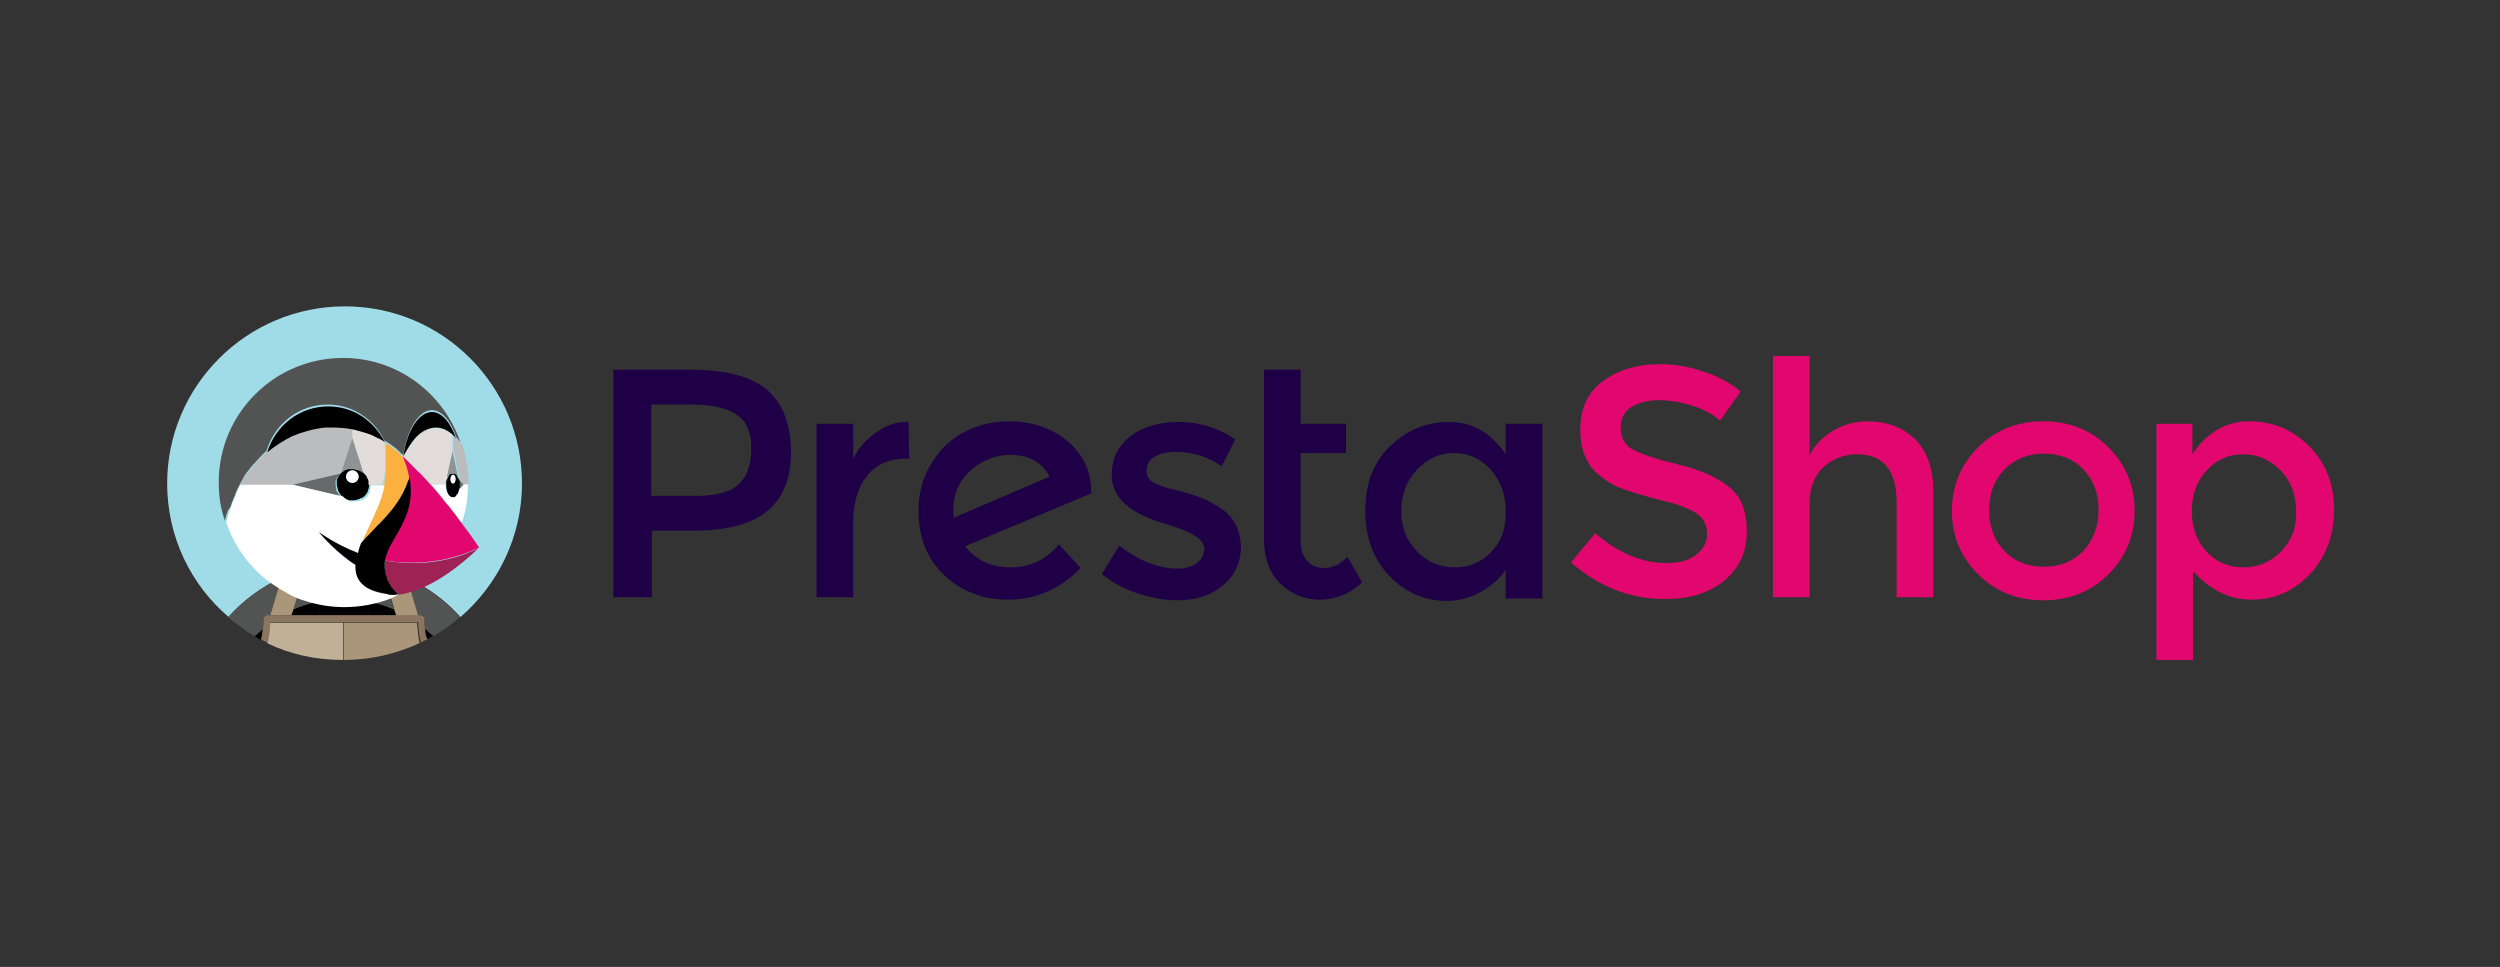 <?xml version="1.0" encoding="utf-8"?>
<!-- Generator: Adobe Illustrator 25.4.1, SVG Export Plug-In . SVG Version: 6.00 Build 0)  -->
<svg version="1.1" id="Layer_1" xmlns="http://www.w3.org/2000/svg" xmlns:xlink="http://www.w3.org/1999/xlink" x="0px" y="0px"
	 viewBox="0 0 402.3 155.6" style="enable-background:new 0 0 402.3 155.6;" xml:space="preserve">
<rect x="0" y="0" width="402.3" height="155.6" fill="#333333" stroke="none"/>
<style type="text/css">
	.st0{fill:#1F0047;}
	.st1{fill:#E2066F;}
	.st2{fill:#A0DBE8;}
	.st3{fill:#525353;}
	.st4{fill:#AA9678;}
	.st5{fill:#C0B098;}
	.st6{fill:#786453;}
	.st7{fill:#8B7460;}
	.st8{fill:none;}
	.st9{fill:#FFFFFF;}
	.st10{fill:#BBBCBD;}
	.st11{fill:#676A6A;}
	.st12{fill:#909393;}
	.st13{fill:#E2DDDB;}
	.st14{fill:#FBB040;}
	.st15{fill:#9F2255;}
</style>
<g id="Calque_2">
	<g id="XMLID_192_">
		<g id="XMLID_323_">
			<path id="XMLID_341_" class="st0" d="M153.5,83.3c0-0.2-0.1-0.5-0.1-1c0-2.9,1-5.1,2.9-6.7c1.9-1.6,4-2.4,6.3-2.4
				c3,0,5.1,1.2,6.3,3.5L153.5,83.3z M175.6,79.2c0-3.4-1.3-6.1-3.8-8.2c-2.5-2.1-5.7-3.2-9.5-3.2c-2.4,0-4.7,0.5-6.9,1.6
				c-2.2,1.1-4,2.7-5.4,5c-1.5,2.3-2.2,4.9-2.2,7.8c0,4.3,1.4,7.8,4.2,10.4c2.8,2.6,6.2,3.9,10.2,3.9c4.5,0,8.4-1.7,11.7-5.1
				l-3.5-3.8c-2,2.4-4.6,3.7-7.7,3.7s-5.6-1.1-7.4-3.4l20.3-8.5L175.6,79.2z"/>
			<path id="XMLID_189_" class="st0" d="M141.1,69.5c-1.6,1.1-2.9,2.5-3.8,4.3v-5.6h-5.9v27.9h5.9V84.2c0-3.2,0.7-5.7,2.2-7.6
				c1.5-1.9,3.6-2.8,6.5-2.8h0.3l-0.1-5.9C144.4,67.8,142.7,68.4,141.1,69.5"/>
			<path id="XMLID_188_" class="st0" d="M196.6,81.9c-0.9-0.6-1.8-1.1-2.6-1.5c-0.8-0.3-1.7-0.7-2.5-0.9c-0.9-0.3-1.9-0.6-3-0.8
				c-1.1-0.3-2-0.6-2.6-0.9c-0.9-0.4-1.4-1.1-1.4-2c0-1,0.4-1.8,1.3-2.3c0.9-0.5,2-0.8,3.4-0.8c2.7,0,5.1,0.8,7.4,2.3l2.2-4.3
				c-2.9-1.9-5.9-2.8-9.1-2.8c-3.2,0-5.8,0.8-7.8,2.3c-2,1.6-3,3.6-3,6.2c0,3.7,2.9,6.3,8.7,7.9c0.1,0,0.3,0.1,0.6,0.2
				c3.7,1.1,5.6,2.4,5.6,3.8c0,0.9-0.4,1.7-1.2,2.3c-0.8,0.6-1.8,0.9-3.1,0.9c-3,0-6.2-1.2-9.4-3.7l-2.8,4.6
				c1.7,1.3,3.6,2.4,5.8,3.1c2.2,0.7,4.3,1.1,6.3,1.1c3,0,5.5-0.8,7.4-2.4c1.9-1.6,2.9-3.7,2.9-6.4
				C199.5,85.1,198.5,83.2,196.6,81.9"/>
			<path id="XMLID_336_" class="st0" d="M119,77.8c-1.2,1.3-3.6,2-7,2h-7.2V65.1h6.3c3.4,0,5.8,0.5,7.4,1.6c1.6,1,2.4,2.8,2.4,5.4
				C120.9,74.6,120.3,76.5,119,77.8 M123.4,62.7c-2.5-2.1-6.6-3.2-12.2-3.2H98.7v36.6h6.2V85.4h6.5c5.4,0,9.4-1,12-3.1
				c2.6-2.1,3.9-5.3,3.9-9.7C127.2,68.1,125.9,64.8,123.4,62.7"/>
			<path id="XMLID_185_" class="st0" d="M213.2,91.4c-1.3,0-2.2-0.4-2.9-1.2c-0.7-0.8-1-1.8-1-3.2V72.9h7.3v-4.7h-7.3v-8.7h-5.9
				v27.4c0,2.9,0.9,5.3,2.6,7c1.8,1.7,3.9,2.6,6.4,2.6c2.5,0,4.8-0.9,6.8-2.8l-2.4-4.1C215.7,90.8,214.4,91.4,213.2,91.4"/>
			<path id="XMLID_332_" class="st0" d="M240,88.8c-1.6,1.7-3.6,2.5-5.9,2.5c-2.3,0-4.3-0.8-6-2.5c-1.7-1.7-2.6-3.8-2.6-6.5
				c0-2.7,0.8-4.9,2.5-6.7c1.7-1.8,3.7-2.7,6-2.7c2.3,0,4.3,0.9,5.9,2.7c1.6,1.8,2.4,4,2.4,6.7C242.4,84.9,241.6,87.1,240,88.8
				 M242.3,73.1c-2.4-3.5-5.4-5.2-9.1-5.2c-3.7,0-6.8,1.3-9.5,3.9c-2.7,2.6-4,6-4,10.4c0,4.3,1.3,7.8,3.9,10.5c2.6,2.7,5.7,4,9.2,4
				c1.7,0,3.5-0.4,5.2-1.3c1.7-0.9,3.2-2.1,4.3-3.7v4.6h5.9V68.2h-5.9L242.3,73.1L242.3,73.1z"/>
			<path id="XMLID_329_" class="st1" d="M335.2,88.7c-1.7,1.7-3.8,2.5-6.3,2.5c-2.5,0-4.7-0.8-6.3-2.5c-1.7-1.7-2.5-3.9-2.5-6.6
				c0-2.7,0.8-4.9,2.5-6.6c1.7-1.7,3.8-2.5,6.3-2.5c2.5,0,4.7,0.8,6.3,2.5c1.7,1.7,2.5,3.9,2.5,6.6S336.8,87,335.2,88.7 M328.8,67.8
				c-4.2,0-7.7,1.4-10.5,4.2c-2.8,2.8-4.2,6.2-4.2,10.2s1.4,7.4,4.2,10.2c2.8,2.8,6.3,4.2,10.5,4.2c4.2,0,7.7-1.4,10.5-4.2
				c2.8-2.8,4.2-6.2,4.2-10.2s-1.4-7.4-4.2-10.2C336.5,69.2,333,67.8,328.8,67.8"/>
			<path id="XMLID_326_" class="st1" d="M367,88.8c-1.7,1.7-3.7,2.5-6,2.5s-4.3-0.8-5.9-2.5c-1.6-1.7-2.4-3.9-2.4-6.5
				c0-2.7,0.8-4.9,2.4-6.6c1.6-1.8,3.6-2.6,5.9-2.6c2.3,0,4.3,0.9,6,2.6c1.7,1.8,2.5,4,2.5,6.7C369.6,84.9,368.7,87.1,367,88.8
				 M371.5,71.7c-2.7-2.6-5.8-3.9-9.6-3.9c-3.7,0-6.8,1.8-9.1,5.3v-4.9H347v38h5.9V91.9c2.8,3.1,5.9,4.6,9.5,4.6
				c3.5,0,6.6-1.3,9.2-4c2.6-2.7,4-6.2,4-10.5S374.1,74.3,371.5,71.7"/>
			<path id="XMLID_178_" class="st1" d="M300.5,67.8c-2,0-3.8,0.5-5.5,1.5c-1.7,1-3,2.3-3.8,4v-16h-5.9v38.8h5.9V81
				c0-2.6,0.8-4.5,2.3-5.9c1.5-1.3,3.3-2,5.3-2c4.3,0,6.4,2.6,6.4,7.7v15.3h5.9V79c0-3.6-1-6.4-2.9-8.3
				C306.2,68.8,303.7,67.8,300.5,67.8"/>
			<path id="XMLID_177_" class="st1" d="M278.4,78.5c-1.9-1.6-4.7-2.9-8.5-3.8c-3.8-0.9-6.2-1.8-7.4-2.5c-1.2-0.8-1.7-1.9-1.7-3.4
				c0-1.5,0.6-2.6,1.7-3.3c1.2-0.7,2.6-1.1,4.4-1.1c1.8,0,3.6,0.3,5.5,0.9c1.8,0.6,3.3,1.4,4.4,2.4l3.3-4.7c-1.7-1.4-3.7-2.5-6-3.2
				c-2.3-0.8-4.6-1.2-7-1.2c-3.6,0-6.7,0.9-9.1,2.7c-2.5,1.8-3.7,4.4-3.7,7.8c0,3.4,1.1,5.9,3.2,7.5c1.1,0.9,2.3,1.6,3.7,2.1
				c1.4,0.5,3.4,1.1,6.1,1.8c2.7,0.6,4.6,1.4,5.7,2.1c1.1,0.8,1.7,1.9,1.7,3.3s-0.6,2.5-1.8,3.4c-1.2,0.9-2.7,1.3-4.7,1.3
				c-4,0-7.8-1.6-11.5-4.8l-3.9,4.7c4.4,3.9,9.5,5.9,15.2,5.9c3.9,0,7.1-1,9.5-3c2.4-2,3.6-4.6,3.6-7.8S280.3,80.1,278.4,78.5"/>
		</g>
		<path id="XMLID_176_" class="st2" d="M45.3,93c0.5-0.2,0.9-0.4,1.4-0.6c0.5-0.2,1.1-0.4,1.6-0.5c0.7-0.2,1.3-0.4,2-0.5
			c0.9-0.2,1.8-0.3,2.8-0.4c-0.5,1.7-1.1,3.3-1.7,4.9c0,0.3,0,0.6,0.1,1c1.3-0.3,2.6-0.4,3.9-0.4c1.3,0,2.7,0.1,3.9,0.4
			c0-0.3,0-0.6,0.1-1c-0.6-1.6-1.2-3.3-1.7-4.9c0.9,0.1,1.9,0.2,2.8,0.4c0.7,0.1,1.4,0.3,2,0.5c0.5,0.2,1.1,0.3,1.6,0.5
			c0.5,0.2,0.9,0.4,1.4,0.6c3.2,1.4,6.2,3.6,8.6,6.3c6-5.2,9.9-12.9,9.9-21.5c0-15.7-12.7-28.5-28.5-28.5S26.9,62.1,26.9,77.8
			c0,8.6,3.8,16.3,9.9,21.5C39.2,96.6,42.1,94.4,45.3,93z"/>
		<path id="XMLID_175_" class="st3" d="M47.2,98.2c1.3-0.6,2.7-1,4.2-1.3c0-0.3,0-0.6-0.1-1c0.6-1.6,1.2-3.3,1.7-4.9
			c-0.9,0.1-1.9,0.2-2.8,0.4c-0.7,0.1-1.4,0.3-2,0.5c-0.5,0.2-1.1,0.3-1.6,0.5l2.1,0.5L47.2,98.2z"/>
		<path id="XMLID_174_" class="st3" d="M42.3,101.2c0.1-0.5,0.1-1.1,0.1-1.6c0-0.3,0.3-0.6,0.6-0.6h0.5l1.8-6
			c-3.2,1.4-6.2,3.6-8.6,6.3c1.3,1.1,2.8,2.2,4.3,3.1C41.5,102,41.9,101.6,42.3,101.2z"/>
		<path id="XMLID_173_" class="st3" d="M65.4,93l1.8,6h0.5c0.3,0,0.6,0.3,0.6,0.6c0,0.5,0,1.1,0.1,1.6c0.4,0.4,0.9,0.8,1.3,1.2
			c1.5-0.9,3-1.9,4.3-3.1C71.5,96.6,68.6,94.4,65.4,93z"/>
		<path id="XMLID_172_" class="st3" d="M61.9,92.9l2.1-0.5c-0.5-0.2-1.1-0.4-1.6-0.5c-0.7-0.2-1.3-0.4-2-0.5
			c-0.9-0.2-1.8-0.3-2.8-0.4c0.5,1.7,1.1,3.3,1.7,4.9c0,0.3,0,0.6-0.1,1c1.5,0.3,2.9,0.7,4.2,1.3L61.9,92.9z"/>
		<path id="XMLID_171_" d="M55.3,99h4c-0.1-0.7-0.1-1.5-0.1-2.2c-1.3-0.3-2.6-0.4-3.9-0.4s-2.7,0.1-3.9,0.4c0,0.7,0,1.5-0.1,2.2
			H55.3z"/>
		<path id="XMLID_170_" d="M41,102.4c0.3,0.2,0.7,0.4,1,0.6c0.1-0.6,0.2-1.1,0.3-1.7C41.9,101.6,41.5,102,41,102.4z"/>
		<path id="XMLID_169_" d="M46.9,99h4.4c0.1-0.7,0.1-1.5,0.1-2.2c-1.5,0.3-2.9,0.7-4.2,1.3L46.9,99z"/>
		<path id="XMLID_168_" d="M68.4,101.2c0.1,0.6,0.1,1.2,0.3,1.7c0.3-0.2,0.7-0.4,1-0.6C69.2,102,68.8,101.6,68.4,101.2z"/>
		<path id="XMLID_167_" d="M63.7,99l-0.3-0.9c-1.3-0.6-2.7-1-4.2-1.3c0,0.7,0,1.5,0.1,2.2L63.7,99L63.7,99z"/>
		<path id="XMLID_166_" class="st4" d="M46.9,99l0.3-0.9l1.6-5.2l-2.1-0.5c-0.5,0.2-0.9,0.4-1.4,0.6l-1.8,6h2L46.9,99L46.9,99z"/>
		<path id="XMLID_165_" class="st4" d="M63.5,98.2l0.3,0.9h1.5h2l-1.8-6c-0.5-0.2-0.9-0.4-1.4-0.6l-2.1,0.5L63.5,98.2z"/>
		<path id="XMLID_164_" class="st5" d="M43.6,100.2C43.6,100.2,43.6,100.2,43.6,100.2L43.6,100.2C43.6,100.2,43.6,100.2,43.6,100.2z
			"/>
		<path id="XMLID_163_" class="st5" d="M55.3,100.2h-4.2h-4.6h-3c0,0,0,0-0.1,0c0,1.1-0.2,2.2-0.4,3.3c3.7,1.8,7.8,2.7,12.2,2.7
			V100.2z"/>
		<path id="XMLID_162_" class="st4" d="M67.1,100.2L67.1,100.2C67.1,100.2,67.1,100.2,67.1,100.2C67.1,100.2,67.1,100.2,67.1,100.2z
			"/>
		<path id="XMLID_161_" class="st4" d="M67.1,100.2h-3h-4.6h-4.2l0,0v6c4.4,0,8.5-1,12.2-2.7C67.3,102.4,67.2,101.4,67.1,100.2
			C67.1,100.2,67.1,100.2,67.1,100.2z"/>
		<path id="XMLID_159_" class="st7" d="M68.4,101.2c-0.1-0.5-0.1-1.1-0.1-1.6c0-0.3-0.3-0.6-0.6-0.6h-0.5h-2h-1.5h-4.4h-4h-4h-4.4
			h-1.5h-2H43c-0.3,0-0.6,0.3-0.6,0.6c0,0.5,0,1.1-0.1,1.6c-0.1,0.6-0.1,1.2-0.3,1.7c0.4,0.2,0.7,0.4,1.1,0.5
			c0.2-1.1,0.4-2.2,0.4-3.3c0,0,0,0,0,0h0.1h3h4.6h4.2l0,0h4.2h4.6h3h0.1c0,0,0,0,0,0c0,1.1,0.2,2.2,0.4,3.3
			c0.4-0.2,0.7-0.4,1.1-0.5C68.5,102.4,68.4,101.8,68.4,101.2z"/>
		<g id="XMLID_195_">
			<path id="XMLID_158_" class="st8" d="M64.9,73.5L64.9,73.5C64.9,73.5,64.9,73.5,64.9,73.5c0.4,1,0.8,2.1,1,3.1c0,0.1,0,0.2,0,0.2
				c0,0.1,0,0.2-0.1,0.3c0-0.1,0.1-0.3,0.1-0.5C65.7,75.6,65.3,74.5,64.9,73.5C64.9,73.5,64.9,73.5,64.9,73.5
				C64.9,73.5,64.9,73.5,64.9,73.5L64.9,73.5z"/>
			<path id="XMLID_157_" class="st8" d="M73.2,79.9C73.2,79.9,73.2,79.9,73.2,79.9C73.2,79.9,73.2,79.9,73.2,79.9z"/>
			<path id="XMLID_156_" class="st8" d="M73.4,79.8C73.4,79.8,73.4,79.8,73.4,79.8C73.4,79.8,73.4,79.8,73.4,79.8z"/>
			<path id="XMLID_155_" class="st8" d="M64.1,72.7c-0.7-0.6-1.3-1.1-2.1-1.5l0,0C62.7,71.7,63.4,72.2,64.1,72.7z"/>
			<path id="XMLID_154_" class="st8" d="M70.7,79.5C70.7,79.5,70.7,79.6,70.7,79.5C70.7,79.6,70.7,79.5,70.7,79.5z"/>
			<path id="XMLID_153_" class="st8" d="M71.9,81C71.9,81.1,71.9,81.1,71.9,81C71.9,81.1,71.9,81.1,71.9,81z"/>
			<path id="XMLID_152_" class="st8" d="M65.8,77.2c0,0.1,0,0.2-0.1,0.2C65.8,77.3,65.8,77.3,65.8,77.2z"/>
			<path id="XMLID_151_" class="st8" d="M63,87.6c-0.4,0.7-0.7,1.4-0.9,2.1C62.3,89,62.6,88.3,63,87.6c0.1-0.2,0.3-0.5,0.4-0.7
				C63.3,87.1,63.2,87.3,63,87.6C63,87.6,63,87.6,63,87.6z"/>
			<path id="XMLID_150_" class="st8" d="M64.9,73.5c0-0.1,0.1-0.1,0.1-0.2l0,0C65,73.4,64.9,73.4,64.9,73.5c0.2,0.1,0.3,0.3,0.5,0.5
				C65.3,73.8,65.1,73.6,64.9,73.5z"/>
			<path id="XMLID_149_" class="st8" d="M59.3,77.2C59.3,77.2,59.3,77.2,59.3,77.2C59.3,77.2,59.3,77.2,59.3,77.2z"/>
			<path id="XMLID_147_" class="st8" d="M61,70.6C60.9,70.6,60.9,70.6,61,70.6C60.9,70.6,60.9,70.6,61,70.6z"/>
			<path id="XMLID_146_" class="st8" d="M61.1,70.7c0,0-0.1,0-0.1-0.1C61,70.7,61.1,70.7,61.1,70.7z"/>
			<path id="XMLID_145_" class="st8" d="M62.1,73c0,0.1,0,0.1,0,0.2C62.1,73.1,62.1,73.1,62.1,73z"/>
			<path id="XMLID_144_" class="st8" d="M59.2,77C59.2,77,59.2,77,59.2,77C59.2,77,59.2,77,59.2,77z"/>
			<path id="XMLID_143_" class="st8" d="M73,82.5c0,0,0.1,0.1,0.1,0.1C73.1,82.6,73.1,82.6,73,82.5z"/>
			<path id="XMLID_142_" class="st8" d="M62.1,73.9c0,0.3,0,0.6,0,0.9C62,74.5,62.1,74.2,62.1,73.9z"/>
			<path id="XMLID_141_" class="st8" d="M59.3,77.5C59.3,77.5,59.3,77.5,59.3,77.5C59.3,77.5,59.3,77.5,59.3,77.5z"/>
			<path id="XMLID_140_" class="st8" d="M61.9,71.2c-0.1-0.1-0.4-0.2-0.6-0.4C61.6,71,61.8,71.1,61.9,71.2z"/>
			<path id="XMLID_139_" class="st8" d="M61.3,70.8c-0.1,0-0.1-0.1-0.2-0.1C61.2,70.8,61.2,70.8,61.3,70.8z"/>
			<path id="XMLID_138_" class="st8" d="M62,71.2L62,71.2C62,71.2,62,71.2,62,71.2C62,71.2,62,71.2,62,71.2z"/>
			<path id="XMLID_137_" class="st8" d="M74,78.1C74,78.1,74,78.1,74,78.1C74,78.1,74,78.1,74,78.1C74,78,74,78,74,78.1
				c0-0.1,0-0.1,0-0.1C74,78,74,78,74,78.1C74,78.1,74,78.1,74,78.1z"/>
			<path id="XMLID_136_" class="st8" d="M69.3,77.9C69.4,78,69.4,78,69.3,77.9C69.4,78,69.4,78,69.3,77.9L69.3,77.9
				C69.4,78,69.4,78,69.3,77.9L69.3,77.9z"/>
			<path id="XMLID_135_" class="st8" d="M65.4,73.9c0.4,0.3,0.7,0.7,1.1,1.1C66.2,74.6,65.8,74.3,65.4,73.9z"/>
			<path id="XMLID_134_" class="st8" d="M72.8,76.1c0.1,0,0.1,0,0.2,0C73,76.1,72.9,76.1,72.8,76.1z"/>
			<path id="XMLID_133_" class="st8" d="M71.7,77.5c0,0,0,0.1,0,0.1C71.7,77.6,71.7,77.5,71.7,77.5z"/>
			<path id="XMLID_132_" class="st8" d="M73.1,76.1c0,0,0.1,0,0.1,0.1C73.2,76.2,73.2,76.2,73.1,76.1z"/>
			<path id="XMLID_131_" class="st8" d="M73.5,76.5C73.6,76.5,73.6,76.5,73.5,76.5C73.6,76.5,73.6,76.5,73.5,76.5z"/>
			<path id="XMLID_130_" class="st8" d="M74,77.6C74,77.6,74,77.6,74,77.6C74,77.6,74,77.6,74,77.6C74,77.6,74,77.6,74,77.6
				C74,77.6,74,77.6,74,77.6z"/>
			<path id="XMLID_129_" class="st8" d="M74,78.5C74,78.5,74,78.5,74,78.5C74,78.5,74,78.5,74,78.5C74,78.5,74,78.5,74,78.5
				C74,78.5,74,78.5,74,78.5z"/>
			<path id="XMLID_128_" class="st8" d="M72.1,76.6C72.1,76.5,72.1,76.5,72.1,76.6C72.1,76.5,72.1,76.5,72.1,76.6z"/>
			<path id="XMLID_127_" class="st8" d="M72.6,76.1c0.1,0,0.1,0,0.2,0C72.8,76.1,72.7,76.1,72.6,76.1z"/>
			<path id="XMLID_126_" class="st8" d="M67.6,76c-0.2-0.2-0.4-0.4-0.5-0.5C67.2,75.7,67.4,75.8,67.6,76z"/>
			<path id="XMLID_125_" class="st8" d="M72.8,69.9L72.8,69.9C72.8,69.9,72.8,69.9,72.8,69.9v2.6l-1,4.6c0,0,0,0,0,0c0,0,0,0,0,0
				l0,0l0,0l1-4.6L72.8,69.9L72.8,69.9L72.8,69.9L72.8,69.9z"/>
			<path id="XMLID_124_" class="st8" d="M68.5,77.1c-0.1-0.1-0.2-0.2-0.3-0.3C68.3,76.9,68.4,77,68.5,77.1z"/>
			<path id="XMLID_123_" class="st8" d="M73.9,77.2c0,0,0,0.1,0,0.1c0,0,0,0,0,0C73.9,77.2,73.9,77.2,73.9,77.2L73.9,77.2L73.9,77.2
				z"/>
			<path id="XMLID_122_" class="st8" d="M71.7,78L71.7,78C71.7,78,71.7,78,71.7,78C71.7,78,71.7,78,71.7,78z"/>
			<path id="XMLID_121_" class="st8" d="M72.4,76.2c0,0,0.1-0.1,0.1-0.1C72.5,76.2,72.5,76.2,72.4,76.2z"/>
			<path id="XMLID_120_" class="st8" d="M72.2,76.4c0-0.1,0.1-0.1,0.1-0.1C72.3,76.3,72.3,76.3,72.2,76.4z"/>
			<path id="XMLID_119_" class="st8" d="M73.9,78.8C73.9,78.8,73.9,78.8,73.9,78.8c0,0.1-0.1,0.2-0.1,0.3
				C73.8,79,73.9,78.9,73.9,78.8L73.9,78.8L73.9,78.8z"/>
			<path id="XMLID_118_" class="st8" d="M39.2,77.2c0-0.1,0.1-0.1,0.1-0.2C39.3,77,39.2,77.1,39.2,77.2z"/>
			<path id="XMLID_117_" class="st8" d="M73.3,76.3c0.1,0,0.1,0.1,0.1,0.1C73.4,76.3,73.4,76.3,73.3,76.3z"/>
			<path id="XMLID_116_" class="st8" d="M40,76C40,76,40.1,75.9,40,76C40.1,75.9,40,76,40,76z"/>
			<path id="XMLID_115_" class="st8" d="M59.4,78L59.4,78C59.4,78,59.4,78,59.4,78L59.4,78L59.4,78L59.4,78C59.4,78,59.4,78,59.4,78
				z"/>
			<path id="XMLID_114_" class="st8" d="M38,79.4c0,0.1-0.1,0.2-0.1,0.3C37.9,79.6,37.9,79.5,38,79.4z"/>
			<path id="XMLID_113_" class="st8" d="M37.3,80.9C37.3,80.9,37.3,80.9,37.3,80.9C37.3,80.9,37.3,80.9,37.3,80.9z"/>
			<polygon id="XMLID_112_" class="st8" points="73.5,70.5 73.5,70.5 73.5,70.5 			"/>
			<path id="XMLID_111_" class="st8" d="M43,72.8L43,72.8L43,72.8z"/>
			<path id="XMLID_110_" class="st8" d="M41.9,73.8c0.1-0.1,0.1-0.1,0.2-0.2C42,73.7,41.9,73.8,41.9,73.8z"/>
			<path id="XMLID_109_" class="st8" d="M40.8,74.9c0.1-0.1,0.1-0.1,0.2-0.2C41,74.8,40.9,74.9,40.8,74.9z"/>
			<path id="XMLID_108_" class="st8" d="M73.9,77.2l-1-4.6L73.9,77.2z"/>
			<path id="XMLID_107_" class="st8" d="M56.2,80.7C56.2,80.7,56.1,80.7,56.2,80.7C56.1,80.7,56.2,80.7,56.2,80.7z"/>
			<path id="XMLID_106_" class="st8" d="M56.5,80.7C56.4,80.7,56.4,80.7,56.5,80.7C56.4,80.7,56.4,80.7,56.5,80.7z"/>
			<path id="XMLID_105_" class="st8" d="M38.6,78.2c-0.1,0.1-0.1,0.2-0.2,0.4C38.5,78.4,38.5,78.3,38.6,78.2z"/>
			<path id="XMLID_104_" class="st8" d="M55.4,80.4C55.4,80.4,55.4,80.4,55.4,80.4C55.4,80.4,55.4,80.4,55.4,80.4z"/>
			<path id="XMLID_103_" class="st8" d="M55.9,80.6C55.9,80.6,55.9,80.6,55.9,80.6C55.9,80.6,55.9,80.6,55.9,80.6z"/>
			<path id="XMLID_102_" class="st8" d="M55.7,80.5C55.7,80.5,55.7,80.5,55.7,80.5C55.7,80.5,55.7,80.5,55.7,80.5z"/>
			<path id="XMLID_101_" class="st8" d="M54.2,79.1C54.2,79.1,54.2,79.1,54.2,79.1C54.2,79.1,54.2,79.1,54.2,79.1z"/>
			<path id="XMLID_100_" class="st8" d="M54.1,77.4C54.1,77.5,54.1,77.5,54.1,77.4C54.1,77.5,54.1,77.5,54.1,77.4z"/>
			<path id="XMLID_99_" class="st8" d="M54.4,76.7C54.4,76.7,54.4,76.7,54.4,76.7C54.4,76.7,54.4,76.7,54.4,76.7z"/>
			<path id="XMLID_98_" class="st8" d="M55.3,75.8C55.3,75.8,55.3,75.8,55.3,75.8C55.3,75.8,55.3,75.8,55.3,75.8z"/>
			<path id="XMLID_97_" class="st8" d="M54.2,77.2C54.2,77.2,54.2,77.2,54.2,77.2C54.2,77.2,54.2,77.2,54.2,77.2z"/>
			<path id="XMLID_96_" class="st8" d="M54.3,76.9C54.3,77,54.3,77,54.3,76.9C54.3,77,54.3,77,54.3,76.9z"/>
			<path id="XMLID_95_" class="st8" d="M57.3,75.4C57.3,75.4,57.2,75.4,57.3,75.4C57.2,75.4,57.3,75.4,57.3,75.4z"/>
			<path id="XMLID_94_" class="st8" d="M57.7,75.6C57.7,75.6,57.7,75.6,57.7,75.6C57.7,75.6,57.7,75.6,57.7,75.6z"/>
			<path id="XMLID_93_" class="st8" d="M55.7,75.6C55.7,75.6,55.7,75.6,55.7,75.6C55.7,75.6,55.7,75.6,55.7,75.6z"/>
			<path id="XMLID_92_" class="st8" d="M56.2,75.4C56.2,75.4,56.2,75.4,56.2,75.4C56.2,75.4,56.2,75.4,56.2,75.4z"/>
			<path id="XMLID_91_" class="st8" d="M59.4,77.7C59.4,77.7,59.4,77.7,59.4,77.7C59.4,77.7,59.4,77.7,59.4,77.7z"/>
			<path id="XMLID_86_" class="st8" d="M73.6,79.5c0,0-0.1,0.1-0.1,0.1C73.6,79.6,73.6,79.5,73.6,79.5z"/>
			<path id="XMLID_85_" class="st8" d="M54.1,77.7C54.1,77.7,54.1,77.7,54.1,77.7C54.1,77.7,54.1,77.7,54.1,77.7z"/>
			<path id="XMLID_84_" class="st8" d="M54.1,78.6C54.1,78.6,54.1,78.6,54.1,78.6C54.1,78.6,54.1,78.6,54.1,78.6z"/>
			<path id="XMLID_83_" class="st8" d="M73.8,79.2c0,0.1-0.1,0.1-0.1,0.2C73.7,79.3,73.7,79.3,73.8,79.2z"/>
			<path id="XMLID_82_" class="st3" d="M63.5,95c-0.1-0.1-0.2-0.2-0.3-0.3C63.3,94.8,63.4,94.9,63.5,95L63.5,95z"/>
			<path id="XMLID_81_" class="st4" d="M64.1,95.6C64.1,95.6,64.1,95.6,64.1,95.6C64.1,95.6,64.1,95.6,64.1,95.6s-0.3-0.2-0.7-0.7
				l0,0C63.9,95.4,64.1,95.6,64.1,95.6z"/>
			<ellipse id="XMLID_80_" class="st9" cx="72.8" cy="69.9" rx="0" ry="0"/>
			<path id="XMLID_79_" class="st9" d="M74,78.1C74,78.1,74,78.1,74,78.1L74,78.1C74,78.1,74,78.1,74,78.1z"/>
			<path id="XMLID_78_" class="st10" d="M74.3,71.5L74.3,71.5L74.3,71.5C74.3,71.5,74.3,71.4,74.3,71.5L74.3,71.5
				c-0.3-0.3-0.5-0.6-0.7-0.9c0,0,0,0,0,0c0,0,0,0,0,0c0,0,0,0,0,0l0,0c-0.1-0.1-0.2-0.2-0.3-0.4c0,0-0.1-0.1-0.1-0.1
				c-0.1-0.1-0.1-0.1-0.2-0.2v0v2.6l1,4.6l0,0c0,0,0,0.1,0,0.1l0.7,0.8l0,0h0.7c0-0.1,0-0.1,0-0.2v0c0-2.2-0.4-4.3-1-6.3l0,0
				C74.3,71.5,74.3,71.5,74.3,71.5z"/>
			<path id="XMLID_77_" class="st10" d="M74,78C74,78,74,78,74,78C74,78,74,78,74,78L74,78z"/>
			<path id="XMLID_76_" class="st11" d="M74,77.6C74,77.6,74,77.6,74,77.6C74,77.6,74,77.6,74,77.6C74,77.6,74,77.6,74,77.6
				c0,0.1,0,0.3,0,0.4c0,0,0,0,0,0.1c0,0,0,0,0,0s0,0,0,0c0,0,0,0,0,0.1c0,0.1,0,0.2,0,0.3c0,0,0,0,0,0c0,0,0,0,0,0c0,0,0,0,0,0
				c0,0.1,0,0.2-0.1,0.3c0,0,0,0,0,0l0,0l0,0c0,0,0,0,0,0l0,0l0.7-0.8l-0.7-0.8c0,0,0,0,0,0C73.9,77.4,73.9,77.5,74,77.6z"/>
			<path id="XMLID_219_" d="M74,78.5C74,78.5,74,78.5,74,78.5c0-0.1,0-0.3,0-0.4c0,0,0,0,0-0.1c0,0,0,0,0-0.1c0-0.1,0-0.2,0-0.3
				c0,0,0,0,0,0c0-0.1,0-0.2-0.1-0.3c0,0,0-0.1,0-0.1c-0.1-0.2-0.2-0.4-0.3-0.6c0,0,0,0,0-0.1c0,0-0.1-0.1-0.1-0.1
				c0-0.1-0.1-0.1-0.1-0.1c0,0,0,0-0.1,0c0,0-0.1-0.1-0.1-0.1c0,0,0,0-0.1,0c-0.1,0-0.1,0-0.2,0c-0.1,0-0.1,0-0.2,0c0,0,0,0-0.1,0
				c0,0-0.1,0-0.1,0.1c0,0,0,0-0.1,0c-0.1,0-0.1,0.1-0.1,0.1c0,0-0.1,0.1-0.1,0.1c0,0,0,0,0,0.1c-0.1,0.2-0.2,0.4-0.3,0.6
				c0,0,0,0,0,0c0,0.1-0.1,0.2-0.1,0.3c0,0,0,0.1,0,0.1c0,0.1,0,0.3,0,0.4c0,0,0,0,0,0.1h0c0,1.1,0.5,2,1.1,2c0.1,0,0.2,0,0.3-0.1
				c0,0,0,0,0,0c0,0,0.1-0.1,0.1-0.1c0,0,0,0,0.1-0.1c0.1,0,0.1-0.1,0.1-0.2c0,0,0.1-0.1,0.1-0.1c0,0,0-0.1,0.1-0.1
				c0-0.1,0.1-0.1,0.1-0.2c0,0,0,0,0-0.1c0-0.1,0.1-0.2,0.1-0.3C73.9,78.7,73.9,78.6,74,78.5z M72.9,77.8c-0.2,0-0.4-0.3-0.4-0.7
				s0.2-0.7,0.4-0.7s0.4,0.3,0.4,0.7S73.1,77.8,72.9,77.8z"/>
			<ellipse id="XMLID_73_" class="st9" cx="72.9" cy="77.1" rx="0.4" ry="0.7"/>
			<path id="XMLID_72_" class="st12" d="M71.8,77.2L71.8,77.2c0.1-0.2,0.2-0.4,0.3-0.6c0,0,0,0,0-0.1c0,0,0.1-0.1,0.1-0.1
				c0-0.1,0.1-0.1,0.1-0.1c0,0,0,0,0.1,0c0,0,0.1-0.1,0.1-0.1c0,0,0,0,0.1,0c0.1,0,0.1,0,0.2,0c0.1,0,0.1,0,0.2,0c0,0,0,0,0.1,0
				c0,0,0.1,0,0.1,0.1c0,0,0,0,0.1,0c0.1,0,0.1,0.1,0.1,0.1c0,0,0.1,0.1,0.1,0.1c0,0,0,0,0,0.1c0.1,0.2,0.2,0.4,0.3,0.6v0l0,0
				l-1-4.6L71.8,77.2L71.8,77.2z"/>
			<path id="XMLID_214_" d="M59.4,78c0-0.1,0-0.2,0-0.3c0,0,0,0,0,0c0-0.1,0-0.2,0-0.3c0,0,0,0,0,0c0-0.1,0-0.2-0.1-0.3c0,0,0,0,0,0
				c0-0.1-0.1-0.2-0.1-0.2c0,0,0,0,0,0c0-0.1-0.1-0.2-0.1-0.2l0,0c-0.1-0.2-0.3-0.4-0.5-0.6c-0.2-0.2-0.5-0.4-0.8-0.5c0,0,0,0,0,0
				c-0.2-0.1-0.3-0.1-0.5-0.1c0,0,0,0,0,0c-0.2,0-0.3-0.1-0.5-0.1c-0.2,0-0.3,0-0.5,0c0,0,0,0,0,0c-0.2,0-0.3,0.1-0.5,0.1
				c0,0,0,0,0,0c-0.2,0.1-0.3,0.1-0.4,0.2c0,0,0,0,0,0c-0.1,0.1-0.3,0.2-0.4,0.3l0,0l0,0c-0.2,0.2-0.4,0.4-0.5,0.6c0,0,0,0,0,0
				c0,0.1-0.1,0.1-0.1,0.2c0,0,0,0,0,0c0,0.1-0.1,0.1-0.1,0.2c0,0,0,0,0,0c0,0.1,0,0.1-0.1,0.2c0,0,0,0,0,0.1c0,0.1,0,0.1,0,0.2
				c0,0,0,0,0,0.1c0,0.1,0,0.2,0,0.3c0,0.2,0,0.4,0.1,0.5c0,0,0,0,0,0c0,0.2,0.1,0.3,0.1,0.5c0,0,0,0,0,0c0.1,0.3,0.3,0.6,0.5,0.8
				c0.2,0.2,0.4,0.4,0.6,0.5c0,0,0,0,0,0c0.1,0,0.1,0.1,0.2,0.1c0,0,0,0,0,0c0.1,0,0.1,0.1,0.2,0.1c0,0,0,0,0,0c0.1,0,0.1,0,0.2,0.1
				c0,0,0,0,0.1,0c0.1,0,0.1,0,0.2,0c0,0,0,0,0.1,0c0.1,0,0.2,0,0.3,0c0.4,0,0.7-0.1,1-0.2c0.2-0.1,0.3-0.2,0.5-0.2
				c0.3-0.2,0.5-0.4,0.7-0.7c0.1-0.1,0.2-0.3,0.2-0.5C59.3,78.8,59.4,78.4,59.4,78C59.4,78,59.4,78,59.4,78L59.4,78
				C59.4,78,59.4,78,59.4,78L59.4,78z M56.7,77.7c-0.6,0-1-0.5-1-1c0-0.6,0.5-1,1-1c0.6,0,1,0.5,1,1C57.7,77.2,57.3,77.7,56.7,77.7z
				"/>
			<circle id="XMLID_69_" class="st9" cx="56.7" cy="76.7" r="1"/>
			<path id="XMLID_68_" class="st10" d="M54.9,76.1L54.9,76.1L54.9,76.1L54.9,76.1L54.9,76.1l1.9-5.7c0,0,0-0.3,0-0.7
				c0-0.1,0-0.2,0-0.3c0,0,0-0.1,0-0.1c0,0,0-0.1,0-0.1c0,0,0,0,0-0.1c0,0,0-0.1,0-0.1c0,0,0,0,0,0c0,0,0,0,0,0
				c-1-0.2-2.1-0.3-3.2-0.3c-0.4,0-0.7,0-1.1,0c-0.1,0-0.1,0-0.2,0c-1.9,0.1-3.7,0.6-5.4,1.4c-1.4,0.7-2.8,1.5-4,2.6l0,0
				c0,0,0,0,0,0c-0.3,0.3-0.6,0.6-0.9,0.9c-0.1,0.1-0.1,0.1-0.2,0.2c-0.3,0.3-0.6,0.6-0.8,0.9c-0.1,0.1-0.1,0.1-0.2,0.2
				c-0.3,0.3-0.5,0.6-0.8,1c0,0,0,0.1-0.1,0.1c-0.2,0.3-0.5,0.7-0.7,1c0,0.1-0.1,0.1-0.1,0.2c-0.2,0.3-0.3,0.6-0.5,0.9h8.4h0
				L54.9,76.1z"/>
			<path id="XMLID_67_" class="st13" d="M62,75.5c0-0.2,0-0.4,0-0.7c0-0.3,0-0.6,0-0.9c0-0.2,0-0.5,0-0.7c0-0.1,0-0.1,0-0.2
				c0-0.6,0-1.2-0.1-1.8l0,0l0,0c0,0,0,0,0,0c0,0,0,0,0,0c0,0,0,0,0,0c0,0,0,0,0,0c-0.1-0.1-0.4-0.2-0.6-0.4c0,0,0,0,0,0
				c-0.1,0-0.1-0.1-0.2-0.1c0,0,0,0,0,0c0,0-0.1,0-0.1-0.1c0,0,0,0,0,0c0,0-0.1,0-0.1,0c-0.4-0.2-0.8-0.4-1.2-0.6
				c-1-0.4-2.2-0.8-3-0.9v0.5v0.1v0c0,0.3,0,0.7,0,0.7l1.8,5.7l0,0c0.2,0.2,0.4,0.4,0.5,0.6l0,0c0,0.1,0.1,0.2,0.1,0.2c0,0,0,0,0,0
				c0,0.1,0.1,0.2,0.1,0.2c0,0,0,0,0,0c0,0.1,0.1,0.2,0.1,0.3c0,0,0,0,0,0c0,0.1,0,0.2,0,0.3c0,0,0,0,0,0c0,0.1,0,0.2,0,0.3l0,0l0,0
				h2.2C61.8,77.2,61.9,76.4,62,75.5C62,75.5,62,75.5,62,75.5z"/>
			<path id="XMLID_66_" class="st14" d="M64.9,73.5C64.9,73.5,64.9,73.5,64.9,73.5C64.9,73.5,64.9,73.5,64.9,73.5L64.9,73.5z"/>
			<path id="XMLID_65_" class="st14" d="M59.4,86.1c0.5-0.5,1-1,1.4-1.5c0.3-0.3,0.5-0.6,0.8-0.8c1.9-2,3.2-3.9,4.1-6.4
				c0-0.1,0-0.1,0.1-0.2c0,0,0,0,0,0c0-0.1,0-0.2,0.1-0.3c0-0.1,0-0.2,0-0.2c-0.2-1.1-0.6-2.1-1-3.1c0,0,0,0,0,0c0,0,0,0,0,0
				c-0.1-0.1-0.1-0.1-0.2-0.2c-0.2-0.2-0.4-0.4-0.6-0.6c-0.7-0.6-1.3-1.1-2.1-1.5l0,0c0,0.6,0.1,1.2,0.1,1.8c0,0.1,0,0.1,0,0.2
				c0,0.2,0,0.5,0,0.7c0,0.3,0,0.6,0,0.9c0,0.2,0,0.4,0,0.7c0,0,0,0,0,0.1c-0.1,0.8-0.2,1.7-0.3,2.5l-0.3,1.2
				c-0.5,2.2-1.7,4.3-2.6,6.3c-0.2,0.6-0.5,1.1-0.7,1.7c0,0.1,0,0.1-0.1,0.2c0.3-0.3,0.5-0.6,0.7-0.8C59,86.5,59.2,86.3,59.4,86.1z"
				/>
			<path id="XMLID_64_" class="st12" d="M54.9,76.1L54.9,76.1c0.1-0.1,0.2-0.2,0.4-0.3c0,0,0,0,0,0c0.1-0.1,0.3-0.2,0.4-0.2
				c0,0,0,0,0,0c0.2-0.1,0.3-0.1,0.5-0.1c0,0,0,0,0,0c0.2,0,0.3,0,0.5,0c0.2,0,0.3,0,0.5,0.1c0,0,0,0,0,0c0.2,0,0.3,0.1,0.5,0.1
				c0,0,0,0,0,0c0.3,0.1,0.6,0.3,0.8,0.5l0,0l-1.8-5.7L54.9,76.1z"/>
			<path id="XMLID_63_" class="st11" d="M54.2,79.1c-0.1-0.2-0.1-0.3-0.1-0.5c0,0,0,0,0,0c0-0.2-0.1-0.3-0.1-0.5c0-0.1,0-0.2,0-0.3
				c0,0,0,0,0-0.1c0-0.1,0-0.1,0-0.2c0,0,0,0,0-0.1c0-0.1,0-0.1,0.1-0.2c0,0,0,0,0,0c0-0.1,0.1-0.1,0.1-0.2c0,0,0,0,0,0
				c0-0.1,0.1-0.1,0.1-0.2c0,0,0,0,0,0c0.1-0.2,0.3-0.4,0.5-0.6l0,0L47.1,78h0l7.7,1.9C54.6,79.7,54.4,79.4,54.2,79.1
				C54.2,79.1,54.2,79.1,54.2,79.1z"/>
			<path id="XMLID_62_" class="st13" d="M71.7,77.6c0,0,0-0.1,0-0.1c0-0.1,0-0.2,0.1-0.3c0,0,0,0,0,0l1-4.6v-2.6
				c-0.8-0.7-1.7-1.1-2.6-1.1c-1.2,0-2.3,0.6-3.1,1.4c-0.9,0.9-1.6,2-2.1,3.1c0,0.1-0.1,0.1-0.1,0.2c0.2,0.1,0.3,0.3,0.5,0.5
				c0.4,0.3,0.7,0.7,1.1,1.1c0.2,0.2,0.3,0.3,0.5,0.5c0.2,0.2,0.4,0.4,0.5,0.5c0.2,0.2,0.4,0.5,0.7,0.7c0.1,0.1,0.2,0.2,0.3,0.3
				c0.3,0.3,0.5,0.6,0.8,0.9l0,0c0,0,0.1,0.1,0.1,0.1h2.3c0,0,0,0,0-0.1C71.7,77.9,71.7,77.7,71.7,77.6z"/>
			<path id="XMLID_61_" class="st13" d="M64.9,73.5C64.9,73.5,64.9,73.5,64.9,73.5L64.9,73.5C64.9,73.5,64.9,73.5,64.9,73.5
				C64.9,73.5,64.9,73.5,64.9,73.5C64.9,73.5,64.9,73.5,64.9,73.5z"/>
			<path id="XMLID_60_" class="st3" d="M37.3,80.9C37.3,80.9,37.3,80.9,37.3,80.9c0.2-0.4,0.3-0.8,0.5-1.2c0-0.1,0.1-0.2,0.1-0.3
				c0.1-0.3,0.3-0.6,0.4-0.9c0.1-0.1,0.1-0.2,0.2-0.4c0-0.1,0.1-0.1,0.1-0.2c0.2-0.3,0.3-0.6,0.5-0.9c0-0.1,0.1-0.1,0.1-0.2
				c0.2-0.3,0.4-0.7,0.7-1c0,0,0-0.1,0.1-0.1c0.2-0.3,0.5-0.7,0.8-1c0.1-0.1,0.1-0.1,0.2-0.2c0.3-0.3,0.5-0.6,0.8-0.9
				c0.1-0.1,0.1-0.1,0.2-0.2c0.3-0.3,0.6-0.6,0.9-0.9c0,0,0,0,0,0c1.3-4.3,5.2-7.4,9.8-7.4c1.9,0,3.7,0.5,5.3,1.5
				c1.6,1,3,2.5,3.8,4.2c0,0,0,0,0,0c0,0,0,0.1,0.1,0.1l0,0l0,0c0,0,0,0,0,0c0,0,0,0,0,0c0.7,0.4,1.4,0.9,2.1,1.5
				c0.2,0.2,0.4,0.4,0.6,0.6c0.1,0.1,0.1,0.1,0.2,0.2c0,0,0,0,0,0c0,0,0,0,0,0c0,0,0-0.1,0.1-0.1c0.7-4.1,2.5-7.1,4.6-7.1
				c1.6,0,3,1.7,3.9,4.3l0,0c0,0,0,0,0,0c0.3,0.3,0.5,0.6,0.7,0.9h0c0,0,0,0,0,0v0v0c0,0,0,0.1,0,0.1l0,0l0-0.1
				c-2.7-7.9-10.1-13.6-18.9-13.6c-11,0-20,8.9-20,20c0,2.2,0.3,4.3,1,6.2c0,0,0,0,0,0c0.1-0.6,0.3-1.2,0.5-1.7
				C37,81.8,37.2,81.4,37.3,80.9z"/>
			<path id="XMLID_59_" class="st9" d="M74.6,78l-0.7,0.8l0,0c0,0,0,0,0,0c0,0.1-0.1,0.2-0.1,0.3c0,0,0,0,0,0.1
				c0,0.1-0.1,0.1-0.1,0.2c0,0,0,0.1-0.1,0.1c0,0-0.1,0.1-0.1,0.1c0,0.1-0.1,0.1-0.1,0.2c0,0,0,0-0.1,0.1c0,0-0.1,0.1-0.1,0.1
				c0,0,0,0,0,0C73.1,80,73,80,72.8,80c-0.6,0-1.1-0.9-1.1-2h0h0h-2.3h0c0,0,0,0,0,0c0.4,0.5,0.8,1,1.3,1.5c0,0,0,0,0,0
				c0.4,0.5,0.8,1,1.2,1.5c0,0,0,0,0.1,0.1c0.4,0.5,0.7,1,1.1,1.4c0,0,0.1,0.1,0.1,0.1c0.4,0.5,0.8,1,1.1,1.5c0,0,0,0,0,0
				c0.7-1.9,1-4,1-6.2h0L74.6,78L74.6,78z"/>
			<path id="XMLID_58_" d="M52.3,68.8c0.1,0,0.1,0,0.2,0c0.4,0,0.7,0,1.1,0c1.1,0,2.1,0.1,3.2,0.3c0,0,0,0,0,0c0,0,0,0,0,0
				c0,0,0,0,0,0.1c0,0,0,0,0,0.1c0,0,0,0.1,0,0.1c0,0,0,0.1,0,0.1c0,0,0,0.1,0,0.1v-0.5c0.7,0.2,2,0.5,3,0.9
				c0.4,0.2,0.8,0.4,1.2,0.6c0,0,0,0,0.1,0c0,0,0,0,0,0c0,0,0.1,0,0.1,0.1c0,0,0,0,0,0c0.1,0,0.1,0.1,0.2,0.1c0,0,0,0,0,0
				c0.2,0.1,0.5,0.3,0.6,0.4c0,0,0,0,0,0c0,0,0,0,0,0l0,0c0,0,0-0.1-0.1-0.1c0,0,0,0,0,0c-0.9-1.7-2.2-3.2-3.8-4.2
				c-1.6-1-3.4-1.5-5.3-1.5c-4.6,0-8.5,3.1-9.8,7.4c1.2-1,2.6-1.9,4-2.6C48.7,69.5,50.5,69,52.3,68.8z"/>
			<path id="XMLID_56_" d="M67.1,70.2c0.8-0.8,1.9-1.4,3.1-1.4c0.9,0,1.8,0.4,2.6,1.1c0,0,0,0,0,0v0v0c0.1,0.1,0.1,0.1,0.2,0.2
				c0,0,0.1,0.1,0.1,0.1c0.1,0.1,0.2,0.2,0.3,0.4l0,0c0,0,0,0,0,0c0,0,0,0,0,0l0,0l0,0c-0.9-2.6-2.3-4.3-3.9-4.3c-2.1,0-4,3-4.6,7.1
				l0,0C65.6,72.2,66.2,71.1,67.1,70.2z"/>
			<path id="XMLID_55_" class="st9" d="M48.2,96.4c0.2,0.1,0.4,0.1,0.6,0.2c2.1,0.7,4.3,1.1,6.6,1.1c2.6,0,5.2-0.5,7.5-1.4
				c0.1,0,0.2-0.1,0.4-0.2c0.2-0.1,0.4-0.2,0.6-0.3c0.2-0.1,0.3-0.2,0.5-0.2c0,0-0.1,0-0.1,0l0,0c-0.7,0.1-1.4,0.1-2.1,0
				c-4.1-0.6-5-2.6-4.9-4.6c-0.3-0.2-0.6-0.4-0.9-0.6c-3.2-2.3-5-4.7-5-4.7s2.4,1.9,6.1,3.3c0.1,0,0.2,0.1,0.2,0.1
				c0.2-0.6,0.4-1.1,0.5-1.6l0,0c0-0.1,0-0.1,0.1-0.2c0.2-0.6,0.4-1.1,0.7-1.7c0.9-2.1,2-4.1,2.6-6.3l0.3-1.2h-2.2h0l0,0
				c0,0,0,0,0,0l0,0l0,0c0,0,0,0,0,0c0,0.4-0.1,0.7-0.2,1c-0.1,0.2-0.2,0.3-0.2,0.5c-0.2,0.3-0.4,0.5-0.7,0.7
				c-0.1,0.1-0.3,0.2-0.5,0.2c-0.3,0.1-0.7,0.2-1,0.2c-0.1,0-0.2,0-0.3,0c0,0,0,0-0.1,0c-0.1,0-0.1,0-0.2,0c0,0,0,0-0.1,0
				c-0.1,0-0.1,0-0.2-0.1c0,0,0,0,0,0c-0.1,0-0.1-0.1-0.2-0.1c0,0,0,0,0,0c-0.1,0-0.2-0.1-0.2-0.1c0,0,0,0,0,0
				c-0.2-0.1-0.4-0.3-0.6-0.5L47.1,78h-8.4c0,0.1-0.1,0.1-0.1,0.2c-0.1,0.1-0.1,0.2-0.2,0.4c-0.2,0.3-0.3,0.6-0.4,0.9
				c0,0.1-0.1,0.2-0.1,0.3c-0.2,0.4-0.3,0.8-0.5,1.1c0,0,0,0,0,0.1c-0.2,0.4-0.3,0.9-0.5,1.3c-0.2,0.6-0.3,1.2-0.5,1.7
				c1.3,4,3.9,7.5,7.3,9.9c0.1,0.1,0.2,0.1,0.3,0.2c0.6,0.4,1.2,0.8,1.8,1.1C46.5,95.7,47.4,96.1,48.2,96.4z"/>
			<path id="XMLID_54_" class="st15" d="M62,90.2c0,0.2-0.1,0.4-0.1,0.6c0,0.4,0,0.7,0.1,1.1c0,0.2,0.1,0.4,0.1,0.6
				c0.1,0.3,0.2,0.6,0.3,0.9c0.1,0.3,0.3,0.5,0.4,0.7c0,0.1,0.1,0.1,0.1,0.2c0.1,0.1,0.1,0.2,0.2,0.3c0.1,0.1,0.2,0.2,0.3,0.3
				c0.4,0.4,0.7,0.7,0.7,0.7s0,0,0,0c0,0,0,0,0,0.1l0,0c0,0,0.1,0,0.1,0c0.9-0.1,1.8-0.4,2.7-0.7c0.5-0.2,0.9-0.3,1.3-0.5
				c0.1-0.1,0.3-0.1,0.4-0.2c4.6-2.2,8.4-6.1,8.4-6.1C71.4,91,65.7,90.9,62,90.2z"/>
			<path id="XMLID_53_" class="st1" d="M73,82.5c-0.4-0.5-0.7-1-1.1-1.4c0,0,0,0-0.1-0.1c-0.4-0.5-0.8-1-1.2-1.5c0,0,0,0,0,0
				c-0.4-0.5-0.8-1-1.3-1.5c0,0-0.1-0.1-0.1-0.1c-0.3-0.3-0.5-0.6-0.8-0.9c-0.1-0.1-0.2-0.2-0.3-0.3c-0.2-0.2-0.4-0.5-0.7-0.7
				c-0.2-0.2-0.4-0.4-0.5-0.5c-0.2-0.2-0.3-0.3-0.5-0.5c-0.4-0.4-0.7-0.7-1.1-1.1c-0.2-0.2-0.3-0.3-0.5-0.5c0,0,0,0,0,0
				c0.4,1,0.8,2.1,1,3.2c0.1,0.3,0.1,0.6,0.1,0.8c0.5,3.7-0.7,6.2-2.6,9.4c-0.1,0.2-0.3,0.5-0.4,0.7c-0.4,0.7-0.7,1.4-0.9,2.1
				C62.1,89.8,62,90,62,90.2c3.7,0.6,9.3,0.7,15.1-2.1c0,0-1.1-1.7-2.8-3.9c-0.4-0.5-0.8-1-1.1-1.5C73.1,82.6,73.1,82.6,73,82.5z"/>
			<path id="XMLID_52_" d="M64.1,95.6c0,0-0.3-0.2-0.7-0.7c-0.1-0.1-0.2-0.2-0.3-0.3c-0.1-0.1-0.1-0.2-0.2-0.3
				c0-0.1-0.1-0.1-0.1-0.2c-0.1-0.2-0.3-0.5-0.4-0.7c-0.1-0.3-0.2-0.5-0.3-0.9c-0.1-0.2-0.1-0.4-0.1-0.6c-0.1-0.3-0.1-0.7-0.1-1.1
				c0-0.2,0-0.4,0.1-0.6c0-0.2,0.1-0.4,0.1-0.6c0.2-0.6,0.4-1.3,0.9-2.1c0,0,0,0,0,0c0.1-0.2,0.3-0.5,0.4-0.7
				c1.9-3.2,3.1-5.7,2.6-9.4c0-0.3-0.1-0.5-0.1-0.8c0,0.2-0.1,0.4-0.1,0.5c0,0,0,0,0,0c0,0.1,0,0.2-0.1,0.2
				c-0.8,2.4-2.2,4.4-4.1,6.4c-0.3,0.3-0.5,0.6-0.8,0.8c-0.5,0.5-0.9,1-1.4,1.5c-0.2,0.2-0.4,0.4-0.6,0.6c-0.2,0.2-0.4,0.5-0.7,0.8
				l0,0c-0.2,0.5-0.4,1.1-0.5,1.6c-0.1,0-0.1-0.1-0.2-0.1c-3.6-1.4-6.1-3.3-6.1-3.3s1.9,2.4,5,4.7c0.3,0.2,0.6,0.4,0.9,0.6
				c-0.1,2.1,0.8,4,4.9,4.6C62.7,95.8,63.5,95.8,64.1,95.6C64.2,95.7,64.2,95.6,64.1,95.6C64.1,95.6,64.1,95.6,64.1,95.6z"/>
		</g>
	</g>
</g>
</svg>
